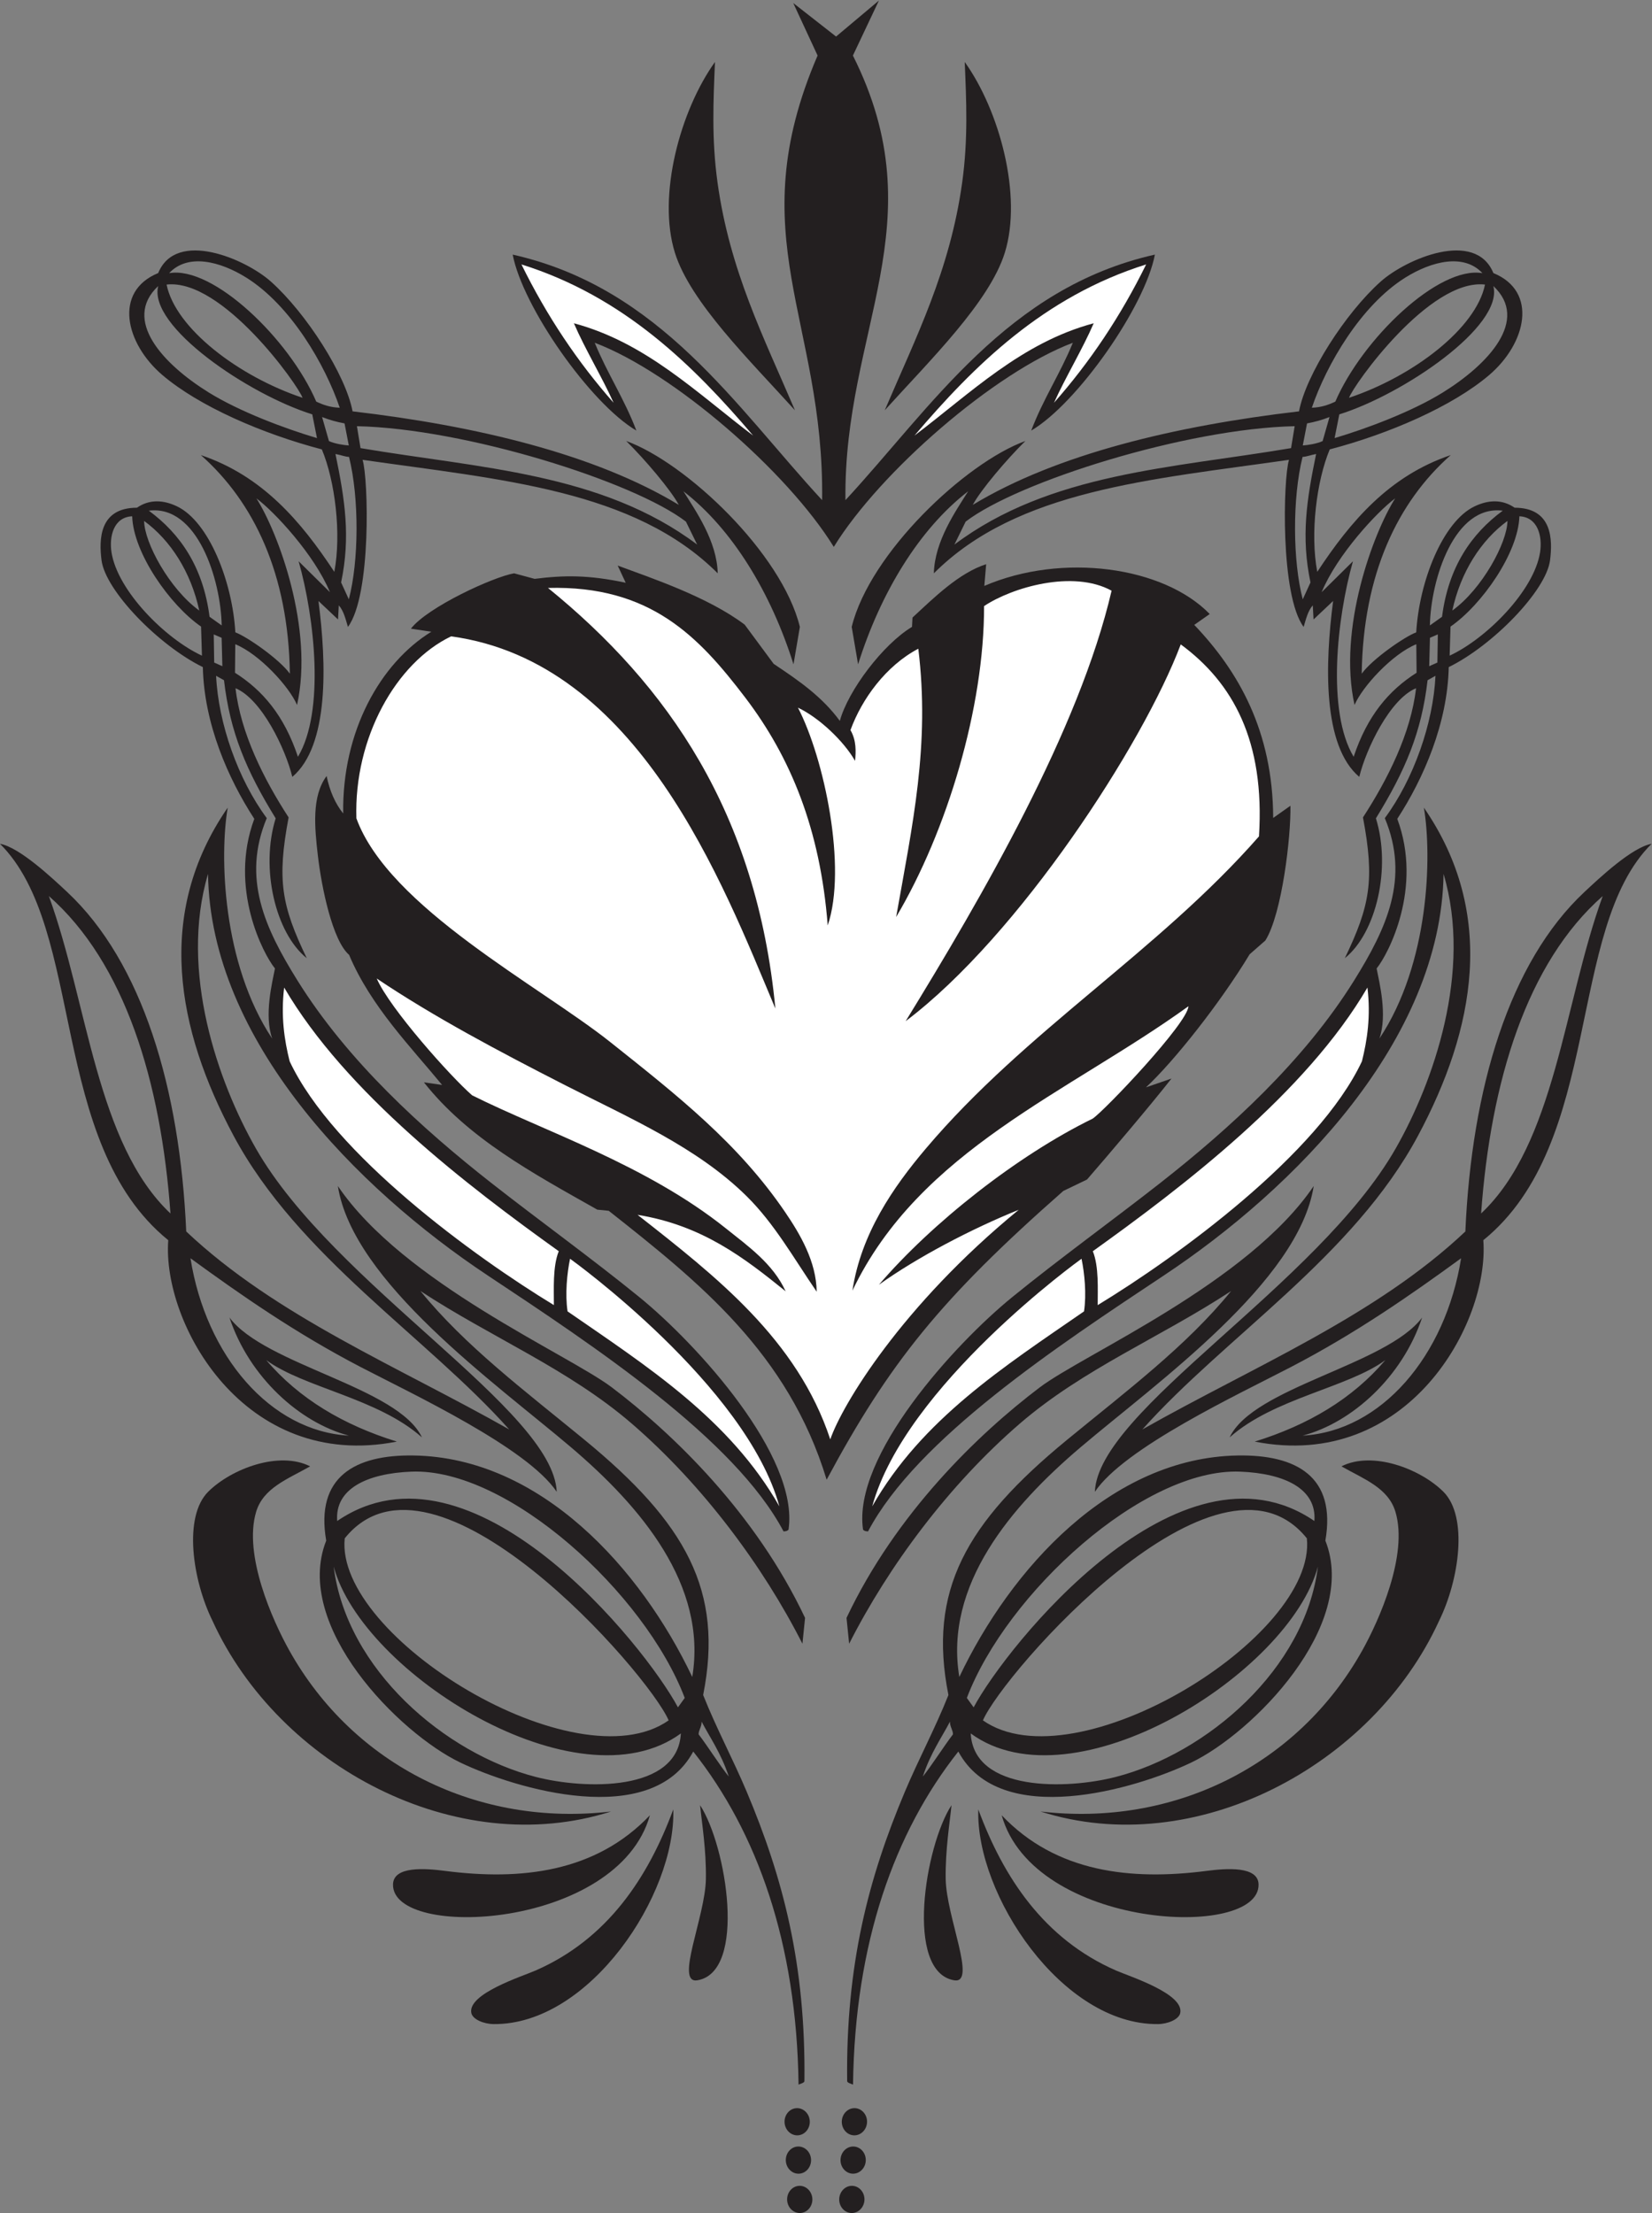 <?xml version="1.0" encoding="UTF-8" standalone="no"?>
<svg
   xmlns:dc="http://purl.org/dc/elements/1.1/"
   xmlns:cc="http://creativecommons.org/ns#"
   xmlns:rdf="http://www.w3.org/1999/02/22-rdf-syntax-ns#"
   xmlns:svg="http://www.w3.org/2000/svg"
   xmlns="http://www.w3.org/2000/svg"
   viewBox="0 0 688.08 921.76"
   height="921.76"
   width="688.08"
   xml:space="preserve"
   id="svg2"
   version="1.1"><rect x="0" y="0" width="688.08" height="921.76" fill="#808080" stroke="none"/><defs
     id="defs6" /><g
     transform="matrix(1.333,0,0,-1.333,0,921.76)"
     id="g10"><g
       transform="scale(0.1)"
       id="g12"><path
         id="path14"
         style="fill:#231f20;fill-opacity:1;fill-rule:evenodd;stroke:none"
         d="m 2605.33,5206.09 c -0.01,0.36 -0.02,0.76 -0.03,1.14 -0.01,-0.38 -0.02,-0.78 -0.03,-1.14 -144.77,235.01 -502.19,545.51 -746.93,637.8 39.17,-95.96 93.01,-176.22 130.08,-274.42 -144.26,85 -355.7,387.64 -386.41,549.87 461.17,-103.67 697.83,-476.31 966.86,-767.23 7.01,563.74 -258.15,822.77 -14.19,1389.25 l -76.11,164.14 133.86,-104.79 133.85,112.48 -81.24,-171.83 c 263.3,-524.56 -29.91,-857.55 -23.3,-1389.25 269.03,290.92 505.68,663.56 966.87,767.23 -30.72,-162.23 -242.16,-464.87 -386.42,-549.87 37.07,98.2 90.91,178.46 130.08,274.42 -244.74,-92.29 -602.16,-402.79 -746.94,-637.8 v 0" /><path
         id="path16"
         style="fill:#231f20;fill-opacity:1;fill-rule:evenodd;stroke:none"
         d="m 2712.25,2129.73 c -7.53,0.66 -11.85,1.1 -15.58,5.78 -33.48,229.46 286.54,580.04 465.84,726.05 148.47,120.92 315.08,240.97 464.15,357.98 214,168.01 447.46,379.39 604.71,632.06 101.64,163.31 173.94,319.1 95.7,506.94 89.81,121.22 151.45,296.87 158.26,444.74 l -24.67,-13.9 c -18.73,-162.08 -69.33,-282.04 -161.44,-431.47 48.27,-155.2 1.14,-358.14 -97.11,-436.98 78.8,163.91 93.61,244.17 56.67,439.87 77.18,118.77 149.79,262.9 165.91,403.65 -81.65,-33.84 -156.15,-189.51 -177.48,-277.04 -115.15,97.28 -107.16,353.41 -81.68,549.64 l -61.15,-57.71 -2.42,44.04 c -14.94,-16.67 -21.25,-42.58 -28.53,-67.42 -73.57,98.77 -63.99,463.96 -45.79,522.15 -433.88,-62.18 -848.59,-93.66 -1109.68,-354.63 2.43,100.77 68.46,194.5 107.23,256.42 -152.75,-117.79 -273.67,-316.76 -343.99,-540.77 l -19.92,116.99 c 56.36,230.31 355.28,512.84 542.67,580.87 -58.04,-57.13 -139.26,-152.7 -164.39,-199.64 262.11,158.68 633.96,247.24 1019.42,292.23 21.09,113.46 144.48,306.8 255.4,405.73 78.86,70.33 295.58,163.94 351.9,26.36 140.61,-57.53 102.35,-220.02 -12.76,-318.34 -115.29,-98.48 -314.26,-184.31 -498.58,-232.63 -41.46,-99.22 -61.55,-263.36 -38.98,-382.61 104.47,158.51 224.92,299.95 417.04,364.8 -165.73,-146.51 -273.74,-371.6 -278.14,-683.08 32.74,45.58 134.68,116.24 170.35,129.21 9.11,158.29 82.65,346.02 182.15,393.64 42.87,20.52 86.3,22.77 125.28,-4.15 118.26,-0.13 118.91,-99.65 110.68,-164.27 -12.1,-94.95 -178.7,-266.22 -316.52,-333.77 -3.79,-175.33 -77.82,-346.61 -160.82,-474.15 80.46,-216.4 -28.25,-423.02 -64.53,-467.5 8.51,-44.25 34.4,-145.21 8.62,-219.25 156.32,235.16 164.59,570.47 139.04,721.73 228.53,-331.6 159,-693.62 -18.22,-1024.89 -201.98,-377.58 -602.34,-627.77 -861.38,-918.03 345.82,196.14 728.24,353.16 1009.21,618.62 19.51,447.3 137.39,841.17 371.77,1060.49 45.8,42.86 149.24,140.26 210.1,150.8 -268.04,-266.47 -150.09,-933.58 -525.78,-1238.58 19.81,-258.09 -235.79,-723.37 -714.21,-629.28 167.06,51.77 305.6,133.97 408.13,254.67 -117.84,-86.58 -348.93,-118.84 -486.57,-241.55 74,157.08 490.14,225.93 601.43,374.47 -61.77,-186.03 -219.36,-328.39 -373.02,-368.9 245.14,13.64 446.32,248.87 494.85,554.18 -156.79,-114.2 -328.01,-233.87 -531.9,-339.96 -163.08,-84.84 -520.81,-252.34 -612.47,-389.88 10.41,256.42 695.88,644.94 940.15,1073.19 117.83,206.57 239.85,552.81 149.41,857.51 C 4502.79,3664.13 4045.48,3201.1 3637.3,2930 3303.28,2708.14 2864.86,2418.86 2712.25,2129.73 Z m 1915.67,993.48 c 29.68,412.51 142.66,783.13 380,991.86 -122.08,-335.52 -148.37,-773.41 -380,-991.86 z m -160.05,1837.45 c 2.92,144.14 76.44,377.66 227.66,358.56 -97.98,-72.13 -169.63,-175.6 -189.71,-331.51 l -37.95,-27.05 z m -1450.58,324.33 c 162.68,125.03 688.94,290.89 1028.05,298.24 l -11.22,-68.52 c -368.74,-62.57 -753.51,-76.91 -1051.91,-301.42 l 35.08,71.7 z m 1053.44,238.02 13.29,68.92 c 25.61,4.9 44.84,10.03 70.16,19.86 l -21.48,-75.12 c -18.38,-8.37 -45.52,-12.54 -61.97,-13.66 z m 99.43,23 14.72,74.13 c 200,62.61 513.63,275.55 481.34,401.01 113.34,-106.01 -15.5,-244.49 -158.29,-332.84 -96.04,-59.43 -236.45,-112.21 -337.77,-142.3 z m 45.11,125.96 c 13.08,38.73 250.8,373.51 424.82,353.79 -27.75,-136.8 -224.52,-286.81 -424.82,-353.79 z M 4099,5640.83 c 45.72,134.83 153.4,320.16 292.25,406.81 81.84,51.06 182.59,76.36 240.82,13.74 -137.23,23.74 -375.68,-206.24 -459.66,-401.36 -21.27,-10 -42.47,-17.82 -73.41,-19.19 z m -28.37,-598.62 c -31.24,118.37 -32.9,315.51 -0.61,445.01 12.87,0.62 22.98,5.43 42.37,9.12 -29.49,-142.6 -47.62,-258.56 -17.63,-401.35 l -24.13,-52.78 z m 159.03,-492 c -84.63,141.29 -52.3,434.15 -2.17,610.99 l -97.87,-96.67 c 48.39,116.92 173.2,251.24 229.77,293.15 -68.34,-107.68 -179.91,-407.48 -126.95,-645.52 24.22,56.86 117.04,158.74 192.98,189.8 l 0.87,-89.19 c -86.5,-54.88 -153.82,-133.79 -196.63,-262.56 z m 263.05,382.4 c -0.48,-29.32 -0.94,-58.63 -1.41,-87.93 l -25.51,-11.43 c 0.75,29.58 1.51,59.17 2.27,88.76 l 24.65,10.6 z m 254.83,369.1 c 57.73,-2.57 72.41,-62.52 64.62,-112.58 -18.68,-119.85 -167.61,-269.68 -282.58,-322.91 l 2.76,90.83 c 97.58,67.34 211.81,230.29 215.2,344.66 z m -209.62,-294.58 c 26.16,120.72 89.7,219.67 172.31,280.05 -0.6,-67.54 -78.79,-212.42 -172.31,-280.05 v 0" /><path
         id="path18"
         style="fill:#231f20;fill-opacity:1;fill-rule:evenodd;stroke:none"
         d="m 3056.82,1261.08 c 78.34,-211.81 204.64,-404.725 430.3,-503.346 42.51,-18.593 213.23,-72.589 200.69,-132.882 -4.14,-19.872 -38.86,-34.188 -69.52,-34.512 -299.94,-3.172 -569.95,404.902 -561.47,670.74 v 0" /><path
         id="path20"
         style="fill:#231f20;fill-opacity:1;fill-rule:evenodd;stroke:none"
         d="m 2973.1,1274.38 c -5.18,-52.84 -19.66,-140.68 -18.17,-230.79 1.96,-118.59 98.3,-328.727 26.32,-316.402 -154.82,26.503 -91,419.932 -8.15,547.192 v 0" /><path
         id="path22"
         style="fill:#231f20;fill-opacity:1;fill-rule:evenodd;stroke:none"
         d="m 3129.84,1242.89 c 170.34,-179.46 404.77,-204.37 641.08,-173.79 60.42,7.82 160.28,15.71 161.63,-42.17 4.07,-174.598 -702.37,-140.797 -802.71,215.96 v 0" /><path
         id="path24"
         style="fill:#231f20;fill-opacity:1;fill-rule:evenodd;stroke:none"
         d="m 3251.18,1254.64 c 413.93,-48.62 803.57,142.27 1005.37,503.06 52.55,93.97 143.84,298.35 103.78,433.04 -22.36,75.16 -98.6,102.47 -168.83,142.35 96.89,49.06 245.9,-7.35 318.18,-78.93 78.89,-78.14 49.39,-277.28 -13.42,-404.5 -206.85,-451.85 -761.53,-749.27 -1245.08,-595.02 v 0" /><path
         id="path26"
         style="fill:#ffffff;fill-opacity:1;fill-rule:evenodd;stroke:none"
         d="m 2725.37,2208.17 c 103.26,377.14 649.64,770.63 654.01,773.57 9.38,-45.24 15.93,-110.26 7.79,-164.44 -249.34,-172.34 -506.35,-336.45 -661.8,-609.13 v 0" /><path
         id="path28"
         style="fill:#231f20;fill-opacity:1;fill-rule:evenodd;stroke:none"
         d="m 3731.58,4962.4 c 137.46,-144 245.8,-331.15 246.65,-603.27 l 53.87,38.1 c 1.92,-95.53 -26.19,-337.91 -78.3,-421.05 l -49.08,-43.03 c -92.17,-152.56 -236.86,-335.06 -323.9,-415.76 l 79.6,27.4 c -59.83,-76.6 -192.71,-233.63 -263.94,-315.53 l -73.95,-35.59 c -382.94,-336.81 -544.32,-538.46 -739.58,-902.37 -119.92,395.74 -399.97,618.38 -680.85,840.26 l -35.8,3.62 c -201.26,113.63 -403.69,222.58 -541.71,397.8 l 56.82,-8.17 c -96.09,117.11 -223,245.68 -290.6,406.5 -51.49,44.3 -85.95,208.79 -97.787,311.78 -9.757,84.91 -19.808,183.68 27.507,247.07 9.66,-46.46 26.67,-85.76 51.83,-117.11 -3.83,256.44 115.92,469.7 275.37,567.95 l -63.79,9.54 c 51.9,67.2 256.54,161.49 322.37,172.96 l 64.22,-17.31 c 91.59,11.49 167.3,12.78 284.58,-12.16 l -25.06,53.69 c 107.78,-39.92 282.19,-98.17 396.9,-184.72 l 90.57,-122.47 c 79.38,-52.89 151.12,-102.52 206.67,-178.17 25.89,95.18 135.36,239.69 225.48,293.78 l 1.54,29.08 c 67.16,62.16 145.08,139.46 230.21,166.78 l -5.76,-67.84 c 243.97,104.86 560.13,60.64 704.26,-87.86 l -48.34,-33.9 v 0" /><path
         id="path30"
         style="fill:#ffffff;fill-opacity:1;fill-rule:evenodd;stroke:none"
         d="m 2594.3,2417.34 c -103.11,311.94 -357.26,509.5 -602.07,701.62 202.34,-32.75 333.63,-134.72 462.61,-238.94 -39.24,85.93 -117.23,140.98 -186.64,196.52 -248.89,199.15 -567.24,303.04 -792.97,415.88 -65.91,56.98 -258,272.05 -298.07,364.98 179.86,-120.69 381.53,-227.52 587.52,-332.77 204.6,-104.54 412.99,-194.26 567.92,-347.06 87.44,-86.23 147.41,-194.03 219.25,-298.83 -1.23,94.29 -51.71,179.8 -98.62,248.73 -146.67,215.49 -336.14,364.04 -546.1,531.13 -220.76,175.7 -692.58,421.33 -793.55,699.35 -7.93,251.12 123.75,486.01 295.95,568.59 585.66,-79.94 847.79,-769.03 1013.25,-1163.12 -58.41,611.92 -336.25,1010.09 -710.47,1314.39 319.14,8.46 470.53,-151.07 616.49,-342.85 141.21,-185.54 234.22,-410.45 257.49,-711.71 61.05,180.26 -10.66,521.67 -92.95,680.44 65.68,-30.99 143.21,-104.25 178.39,-166.23 2.79,28.41 4.49,63.69 -14.35,96.15 35.67,97.66 110.77,200.9 211.96,254.34 36.95,-301.44 -18.01,-548.59 -69.24,-838.4 159.33,268.76 275.41,655.61 274.74,971.55 87.8,58.56 277.97,114.24 398.46,48.13 -100.74,-433.44 -405.49,-958.06 -643.51,-1345.13 353.88,266.66 742.39,866.06 859.62,1177.33 163.39,-120.17 263.38,-302.11 244.41,-599.94 -315.94,-360.54 -728.77,-606.35 -1041.35,-976.02 -101.54,-120.11 -202,-265.08 -228.99,-443.34 210.07,439.81 675.09,617.89 1049.9,888.59 -1.77,-52.35 -261.95,-326.29 -299.17,-351.11 -234.49,-114.61 -501.6,-324.94 -668.02,-519.16 120.26,86.3 290.43,175.18 437.09,234.37 -366.43,-300.21 -552.08,-610.07 -588.98,-717.48 v 0" /><path
         id="path32"
         style="fill:#ffffff;fill-opacity:1;fill-rule:evenodd;stroke:none"
         d="m 3414.66,3005.29 c 282.9,202.74 665.98,494.75 858.05,823.9 10.75,-90.11 -0.71,-164.85 -17.19,-230.53 -136.68,-291.07 -577.48,-610.93 -825.63,-761.75 -0.2,47.47 4.2,120.39 -15.23,168.38 v 0" /><path
         id="path34"
         style="fill:#231f20;fill-opacity:1;fill-rule:evenodd;stroke:none"
         d="m 2665.41,401.094 c -3.95,2.492 -18.29,5.183 -18.36,11.133 -4.27,364.406 66.87,634.713 180.2,903.823 43.08,102.28 94.56,197.62 136.23,302.47 -64.85,326.5 54.29,537.65 371.33,798 185.76,152.55 372.72,292.97 512.01,464.41 C 3626.67,2736.26 3384.47,2637.52 3186.21,2466.35 2964.54,2275 2776.05,2020.96 2653.27,1778.83 l -8.21,80.74 c 154.67,327.34 411.65,574.75 603.46,720 137.91,104.45 651.49,326.48 856.34,629.38 -46.86,-299.29 -490,-613.83 -727.97,-815.84 -218.19,-185.22 -427.09,-431.06 -379.37,-718.14 160.21,337.42 472.93,685.62 870.37,692.05 183.37,2.97 308.03,-66.5 273.41,-266.08 105.12,-265.69 -227.14,-601.67 -419.57,-693.63 -172.54,-82.44 -596.26,-208.98 -727.29,34.66 C 2794.97,1190.16 2671.02,843.789 2665.41,401.094 Z m 367.73,1097.426 c 322.04,-235.71 996.32,188.86 1084.86,521.46 -39.86,-321.17 -347.24,-584.2 -631.85,-657.44 -153.04,-39.39 -443.24,-46.95 -453.01,135.98 z M 2883.45,1363.8 c 23.96,73.56 61.37,125.89 84.79,171.6 0.05,-17.07 9.35,-25.91 9.42,-39.72 -26.59,-34.52 -68.77,-100.67 -94.21,-131.88 z m 1223.5,798.54 C 3687.02,2449.3 3144.46,1771.59 3042.27,1580.03 l -21.25,29.37 c 124.32,327.42 552.5,719.02 853.92,707.16 139.53,-5.47 239.94,-54.04 232.01,-154.22 z M 3071.3,1539.32 c 63.08,147.11 734.39,914.81 1012.15,568.83 31.85,-307.78 -723.37,-771.41 -1012.15,-568.83 v 0" /><path
         id="path36"
         style="fill:#ffffff;fill-opacity:1;fill-rule:evenodd;stroke:none"
         d="m 2857.4,5553.91 c 185.95,218.33 403.45,434.26 723.89,534.79 -79.48,-161.67 -175.83,-305.29 -287.84,-432.19 34.65,77.59 89.73,168.65 123.96,248.31 -225.28,-60.27 -385.11,-218.66 -560.01,-350.91 v 0" /><path
         id="path38"
         style="fill:#231f20;fill-opacity:1;fill-rule:evenodd;stroke:none"
         d="m 2448.34,2129.73 c 7.53,0.66 11.85,1.1 15.58,5.78 33.48,229.46 -286.54,580.04 -465.83,726.05 -148.48,120.92 -315.09,240.97 -464.16,357.98 -214,168.01 -447.46,379.39 -604.707,632.06 -101.633,163.31 -173.946,319.1 -95.703,506.94 -89.809,121.22 -151.45,296.87 -158.266,444.74 l 24.668,-13.9 c 18.75,-162.08 69.34,-282.04 161.449,-431.47 -48.266,-155.2 -1.141,-358.14 97.106,-436.98 -78.797,163.91 -93.61,244.17 -56.664,439.87 -77.172,118.77 -149.801,262.9 -165.915,403.65 81.653,-33.84 156.157,-189.51 177.481,-277.04 115.151,97.28 107.171,353.41 81.684,549.64 l 61.147,-57.71 2.42,44.04 c 14.94,-16.67 21.25,-42.58 28.53,-67.42 73.58,98.77 63.99,463.96 45.78,522.15 433.89,-62.18 848.59,-93.66 1109.7,-354.63 -2.43,100.77 -68.46,194.5 -107.24,256.42 152.74,-117.79 273.67,-316.76 343.99,-540.77 l 19.93,116.99 c -56.37,230.31 -355.29,512.84 -542.68,580.87 58.05,-57.13 139.26,-152.7 164.39,-199.64 -262.11,158.68 -633.96,247.24 -1019.41,292.23 -21.09,113.46 -144.491,306.8 -255.409,405.73 -78.867,70.33 -295.582,163.94 -351.902,26.36 -140.61,-57.53 -102.34,-220.02 12.761,-318.34 115.289,-98.48 314.262,-184.31 498.58,-232.63 41.46,-99.22 61.55,-263.36 38.98,-382.61 -104.474,158.51 -224.923,299.95 -417.04,364.8 165.734,-146.51 273.738,-371.6 278.14,-683.08 -32.73,45.58 -134.679,116.24 -170.359,129.21 -9.094,158.29 -82.637,346.02 -182.144,393.64 -42.872,20.52 -86.297,22.77 -125.278,-4.15 -118.258,-0.13 -118.906,-99.65 -110.679,-164.27 12.093,-94.95 178.699,-266.22 316.531,-333.77 3.781,-175.33 77.816,-346.61 160.812,-474.15 -80.457,-216.4 28.239,-423.02 64.528,-467.5 -8.512,-44.25 -34.399,-145.21 -8.618,-219.25 C 694.211,3904.73 685.938,4240.04 711.477,4391.3 482.945,4059.7 552.484,3697.68 729.695,3366.41 931.688,2988.83 1332.03,2738.64 1591.07,2448.38 1245.25,2644.52 862.832,2801.54 581.871,3067 562.359,3514.3 444.488,3908.17 210.102,4127.49 164.301,4170.35 60.855,4267.75 0,4278.29 268.043,4011.82 150.094,3344.71 525.777,3039.71 c -19.8,-258.09 235.793,-723.37 714.213,-629.28 -167.05,51.77 -305.599,133.97 -408.135,254.67 117.852,-86.58 348.945,-118.84 486.575,-241.55 -74,157.08 -490.137,225.93 -601.422,374.47 61.754,-186.03 219.359,-328.39 373.012,-368.9 -245.145,13.64 -446.313,248.87 -494.852,554.18 156.801,-114.2 328.012,-233.87 531.902,-339.96 163.08,-84.84 520.8,-252.34 612.48,-389.88 -10.41,256.42 -695.9,644.94 -940.163,1073.19 -117.824,206.57 -239.856,552.81 -149.41,857.51 7.82,-520.03 465.133,-983.06 873.323,-1254.16 334.01,-221.86 772.44,-511.14 925.04,-800.27 z M 532.672,3123.21 c -29.684,412.51 -142.66,783.13 -380,991.86 122.074,-335.52 148.367,-773.41 380,-991.86 z m 160.047,1837.45 c -2.918,144.14 -76.434,377.66 -227.656,358.56 97.972,-72.13 169.625,-175.6 189.71,-331.51 l 37.946,-27.05 z M 2143.3,5284.99 c -162.68,125.03 -688.94,290.89 -1028.05,298.24 l 11.22,-68.52 c 368.74,-62.57 753.5,-76.91 1051.92,-301.42 l -35.09,71.7 z m -1053.44,238.02 -13.28,68.92 c -25.62,4.9 -44.85,10.03 -70.17,19.86 l 21.48,-75.12 c 18.38,-8.37 45.52,-12.54 61.97,-13.66 z m -99.426,23 -14.719,74.13 c -200,62.61 -513.625,275.55 -481.344,401.01 -113.34,-106.01 15.496,-244.49 158.285,-332.84 96.051,-59.43 236.461,-112.21 337.778,-142.3 z m -45.102,125.96 c -13.098,38.73 -250.816,373.51 -424.828,353.79 27.75,-136.8 224.508,-286.81 424.828,-353.79 z m 116.258,-31.14 c -45.71,134.83 -153.406,320.16 -292.25,406.81 -81.836,51.06 -182.582,76.36 -240.824,13.74 137.246,23.74 375.672,-206.24 459.668,-401.36 21.266,-10 42.456,-17.82 73.406,-19.19 z m 28.37,-598.62 c 31.24,118.37 32.91,315.51 0.61,445.01 -12.87,0.62 -22.98,5.43 -42.37,9.12 29.49,-142.6 47.63,-258.56 17.63,-401.35 l 24.13,-52.78 z m -159.026,-492 c 84.636,141.29 52.304,434.15 2.164,610.99 l 97.872,-96.67 c -48.388,116.92 -173.204,251.24 -229.771,293.15 68.352,-107.68 179.91,-407.48 126.946,-645.52 -24.207,56.86 -117.04,158.74 -192.973,189.8 l -0.875,-89.19 c 86.508,-54.88 153.824,-133.79 196.637,-262.56 z m -263.051,382.4 c 0.469,-29.32 0.941,-58.63 1.414,-87.93 l 25.504,-11.43 c -0.758,29.58 -1.516,59.17 -2.266,88.76 l -24.652,10.6 z m -254.824,369.1 c -57.727,-2.57 -72.422,-62.52 -64.625,-112.58 18.668,-119.85 167.601,-269.68 282.574,-322.91 l -2.754,90.83 c -97.586,67.34 -211.813,230.29 -215.195,344.66 z m 209.613,-294.58 c -26.164,120.72 -89.699,219.67 -172.32,280.05 0.605,-67.54 78.808,-212.42 172.32,-280.05 v 0" /><path
         id="path40"
         style="fill:#231f20;fill-opacity:1;fill-rule:evenodd;stroke:none"
         d="m 2103.77,1261.08 c -78.34,-211.81 -204.64,-404.725 -430.3,-503.346 -42.51,-18.593 -213.24,-72.589 -200.69,-132.882 4.14,-19.872 38.86,-34.188 69.52,-34.512 299.93,-3.172 569.95,404.902 561.47,670.74 v 0" /><path
         id="path42"
         style="fill:#231f20;fill-opacity:1;fill-rule:evenodd;stroke:none"
         d="m 2187.49,1274.38 c 5.19,-52.84 19.67,-140.68 18.17,-230.79 -1.96,-118.59 -98.3,-328.727 -26.32,-316.402 154.82,26.503 91,419.932 8.15,547.192 v 0" /><path
         id="path44"
         style="fill:#231f20;fill-opacity:1;fill-rule:evenodd;stroke:none"
         d="m 2030.76,1242.89 c -170.35,-179.46 -404.78,-204.37 -641.09,-173.79 -60.42,7.82 -160.28,15.71 -161.63,-42.17 -4.07,-174.598 702.37,-140.797 802.72,215.96 v 0" /><path
         id="path46"
         style="fill:#231f20;fill-opacity:1;fill-rule:evenodd;stroke:none"
         d="m 1909.41,1254.64 c -413.93,-48.62 -803.57,142.27 -1005.379,503.06 -52.543,93.97 -143.836,298.35 -103.765,433.04 22.351,75.16 98.589,102.47 168.828,142.35 -96.899,49.06 -245.903,-7.35 -318.188,-78.93 -78.886,-78.14 -49.383,-277.28 13.426,-404.5 206.852,-451.85 761.528,-749.27 1245.078,-595.02 v 0" /><path
         id="path48"
         style="fill:#ffffff;fill-opacity:1;fill-rule:evenodd;stroke:none"
         d="m 2435.22,2208.17 c -103.25,377.14 -649.65,770.63 -654.01,773.57 -9.37,-45.24 -15.93,-110.26 -7.79,-164.44 249.33,-172.34 506.35,-336.45 661.8,-609.13 v 0" /><path
         id="path50"
         style="fill:#ffffff;fill-opacity:1;fill-rule:evenodd;stroke:none"
         d="m 1745.93,3005.29 c -282.9,202.74 -665.97,494.75 -858.043,823.9 -10.758,-90.11 0.703,-164.85 17.191,-230.53 136.672,-291.07 577.472,-610.93 825.622,-761.75 0.2,47.47 -4.2,120.39 15.23,168.38 v 0" /><path
         id="path52"
         style="fill:#231f20;fill-opacity:1;fill-rule:evenodd;stroke:none"
         d="m 2495.18,401.094 c 3.95,2.492 18.29,5.183 18.36,11.133 4.27,364.406 -66.86,634.713 -180.2,903.823 -43.07,102.28 -94.55,197.62 -136.23,302.47 64.86,326.5 -54.28,537.65 -371.33,798 -185.76,152.55 -372.71,292.97 -512.01,464.41 220.15,-144.67 462.34,-243.41 660.62,-414.58 221.66,-191.35 410.14,-445.39 532.93,-687.52 l 8.21,80.74 c -154.67,327.34 -411.65,574.75 -603.45,720 -137.92,104.45 -651.51,326.48 -856.36,629.38 46.87,-299.29 490.02,-613.83 727.98,-815.84 218.19,-185.22 427.09,-431.06 379.37,-718.14 -160.21,337.42 -472.93,685.62 -870.37,692.05 -183.38,2.97 -308.028,-66.5 -273.41,-266.08 -105.114,-265.69 227.14,-601.67 419.57,-693.63 172.55,-82.44 596.27,-208.98 727.28,34.66 199.48,-251.81 323.43,-598.181 329.04,-1040.876 z M 2127.45,1498.52 c -322.04,-235.71 -996.32,188.86 -1084.86,521.46 39.87,-321.17 347.25,-584.2 631.84,-657.44 153.05,-39.39 443.25,-46.95 453.02,135.98 z m 149.69,-134.72 c -23.96,73.56 -61.37,125.89 -84.78,171.6 -0.06,-17.07 -9.36,-25.91 -9.42,-39.72 26.58,-34.52 68.76,-100.67 94.2,-131.88 z m -1223.51,798.54 c 419.94,286.96 962.5,-390.75 1064.69,-582.31 l 21.25,29.37 c -124.32,327.42 -552.5,719.02 -853.92,707.16 -139.53,-5.47 -239.93,-54.04 -232.02,-154.22 z m 1035.66,-623.02 c -63.08,147.11 -734.4,914.81 -1012.14,568.83 -31.86,-307.78 723.36,-771.41 1012.14,-568.83 v 0" /><path
         id="path54"
         style="fill:#ffffff;fill-opacity:1;fill-rule:evenodd;stroke:none"
         d="m 2353.2,5553.91 c -185.94,218.33 -403.44,434.26 -723.88,534.79 79.48,-161.67 175.83,-305.29 287.83,-432.19 -34.64,77.59 -89.73,168.65 -123.95,248.31 225.27,-60.27 385.11,-218.66 560,-350.91 v 0" /><path
         id="path56"
         style="fill:#231f20;fill-opacity:1;fill-rule:evenodd;stroke:none"
         d="m 2667.17,207.82 c 21.72,-0.711 38.81,-20.39 38.04,-43.777 -0.78,-23.398 -19.14,-41.887 -40.86,-41.16 -21.72,0.711 -38.81,20.379 -38.03,43.777 0.77,23.399 19.12,41.887 40.85,41.16 z m -177.72,119.848 c -21.73,-0.715 -38.81,-20.395 -38.03,-43.781 0.77,-23.399 19.12,-41.895 40.85,-41.172 21.72,0.723 38.8,20.39 38.03,43.789 -0.78,23.398 -19.13,41.883 -40.85,41.164 z m 8.05,-242.719 c -21.72,-0.723 -38.81,-20.391 -38.04,-43.789 0.79,-23.387 19.13,-41.883 40.86,-41.16 21.72,0.715 38.81,20.391 38.03,43.777 -0.78,23.398 -19.13,41.895 -40.85,41.172 z m -4.08,122.883 c -21.72,-0.723 -38.81,-20.391 -38.03,-43.789 0.78,-23.398 19.13,-41.887 40.85,-41.172 21.73,0.723 38.81,20.391 38.03,43.789 -0.77,23.399 -19.13,41.887 -40.85,41.172 z m 177.72,119.836 c 21.73,-0.715 38.81,-20.395 38.04,-43.781 -0.78,-23.399 -19.13,-41.895 -40.86,-41.172 -21.72,0.723 -38.8,20.39 -38.03,43.789 0.77,23.398 19.14,41.883 40.85,41.164 z m -8.05,-242.719 c 21.72,-0.723 38.8,-20.391 38.04,-43.777 C 2700.35,17.762 2681.99,-0.723 2660.27,0 c -21.72,0.715 -38.81,20.391 -38.04,43.777 0.79,23.398 19.14,41.895 40.86,41.172 v 0" /><path
         id="path58"
         style="fill:#231f20;fill-opacity:1;fill-rule:evenodd;stroke:none"
         d="m 2242.03,6344.39 c -18.89,136.09 -13.05,256.18 -8,376.86 -108.5,-151.4 -180.95,-417.85 -125.11,-596.36 48.25,-154.28 233.77,-335.69 375.04,-492 -97.5,228.34 -203.66,435.79 -241.93,711.5 v 0" /><path
         id="path60"
         style="fill:#231f20;fill-opacity:1;fill-rule:evenodd;stroke:none"
         d="m 3006.43,6344.39 c 18.89,136.09 13.04,256.18 8,376.86 108.5,-151.4 180.95,-417.85 125.11,-596.36 -48.25,-154.28 -233.77,-335.69 -375.05,-492 97.51,228.34 203.66,435.79 241.94,711.5 v 0" /></g></g></svg>